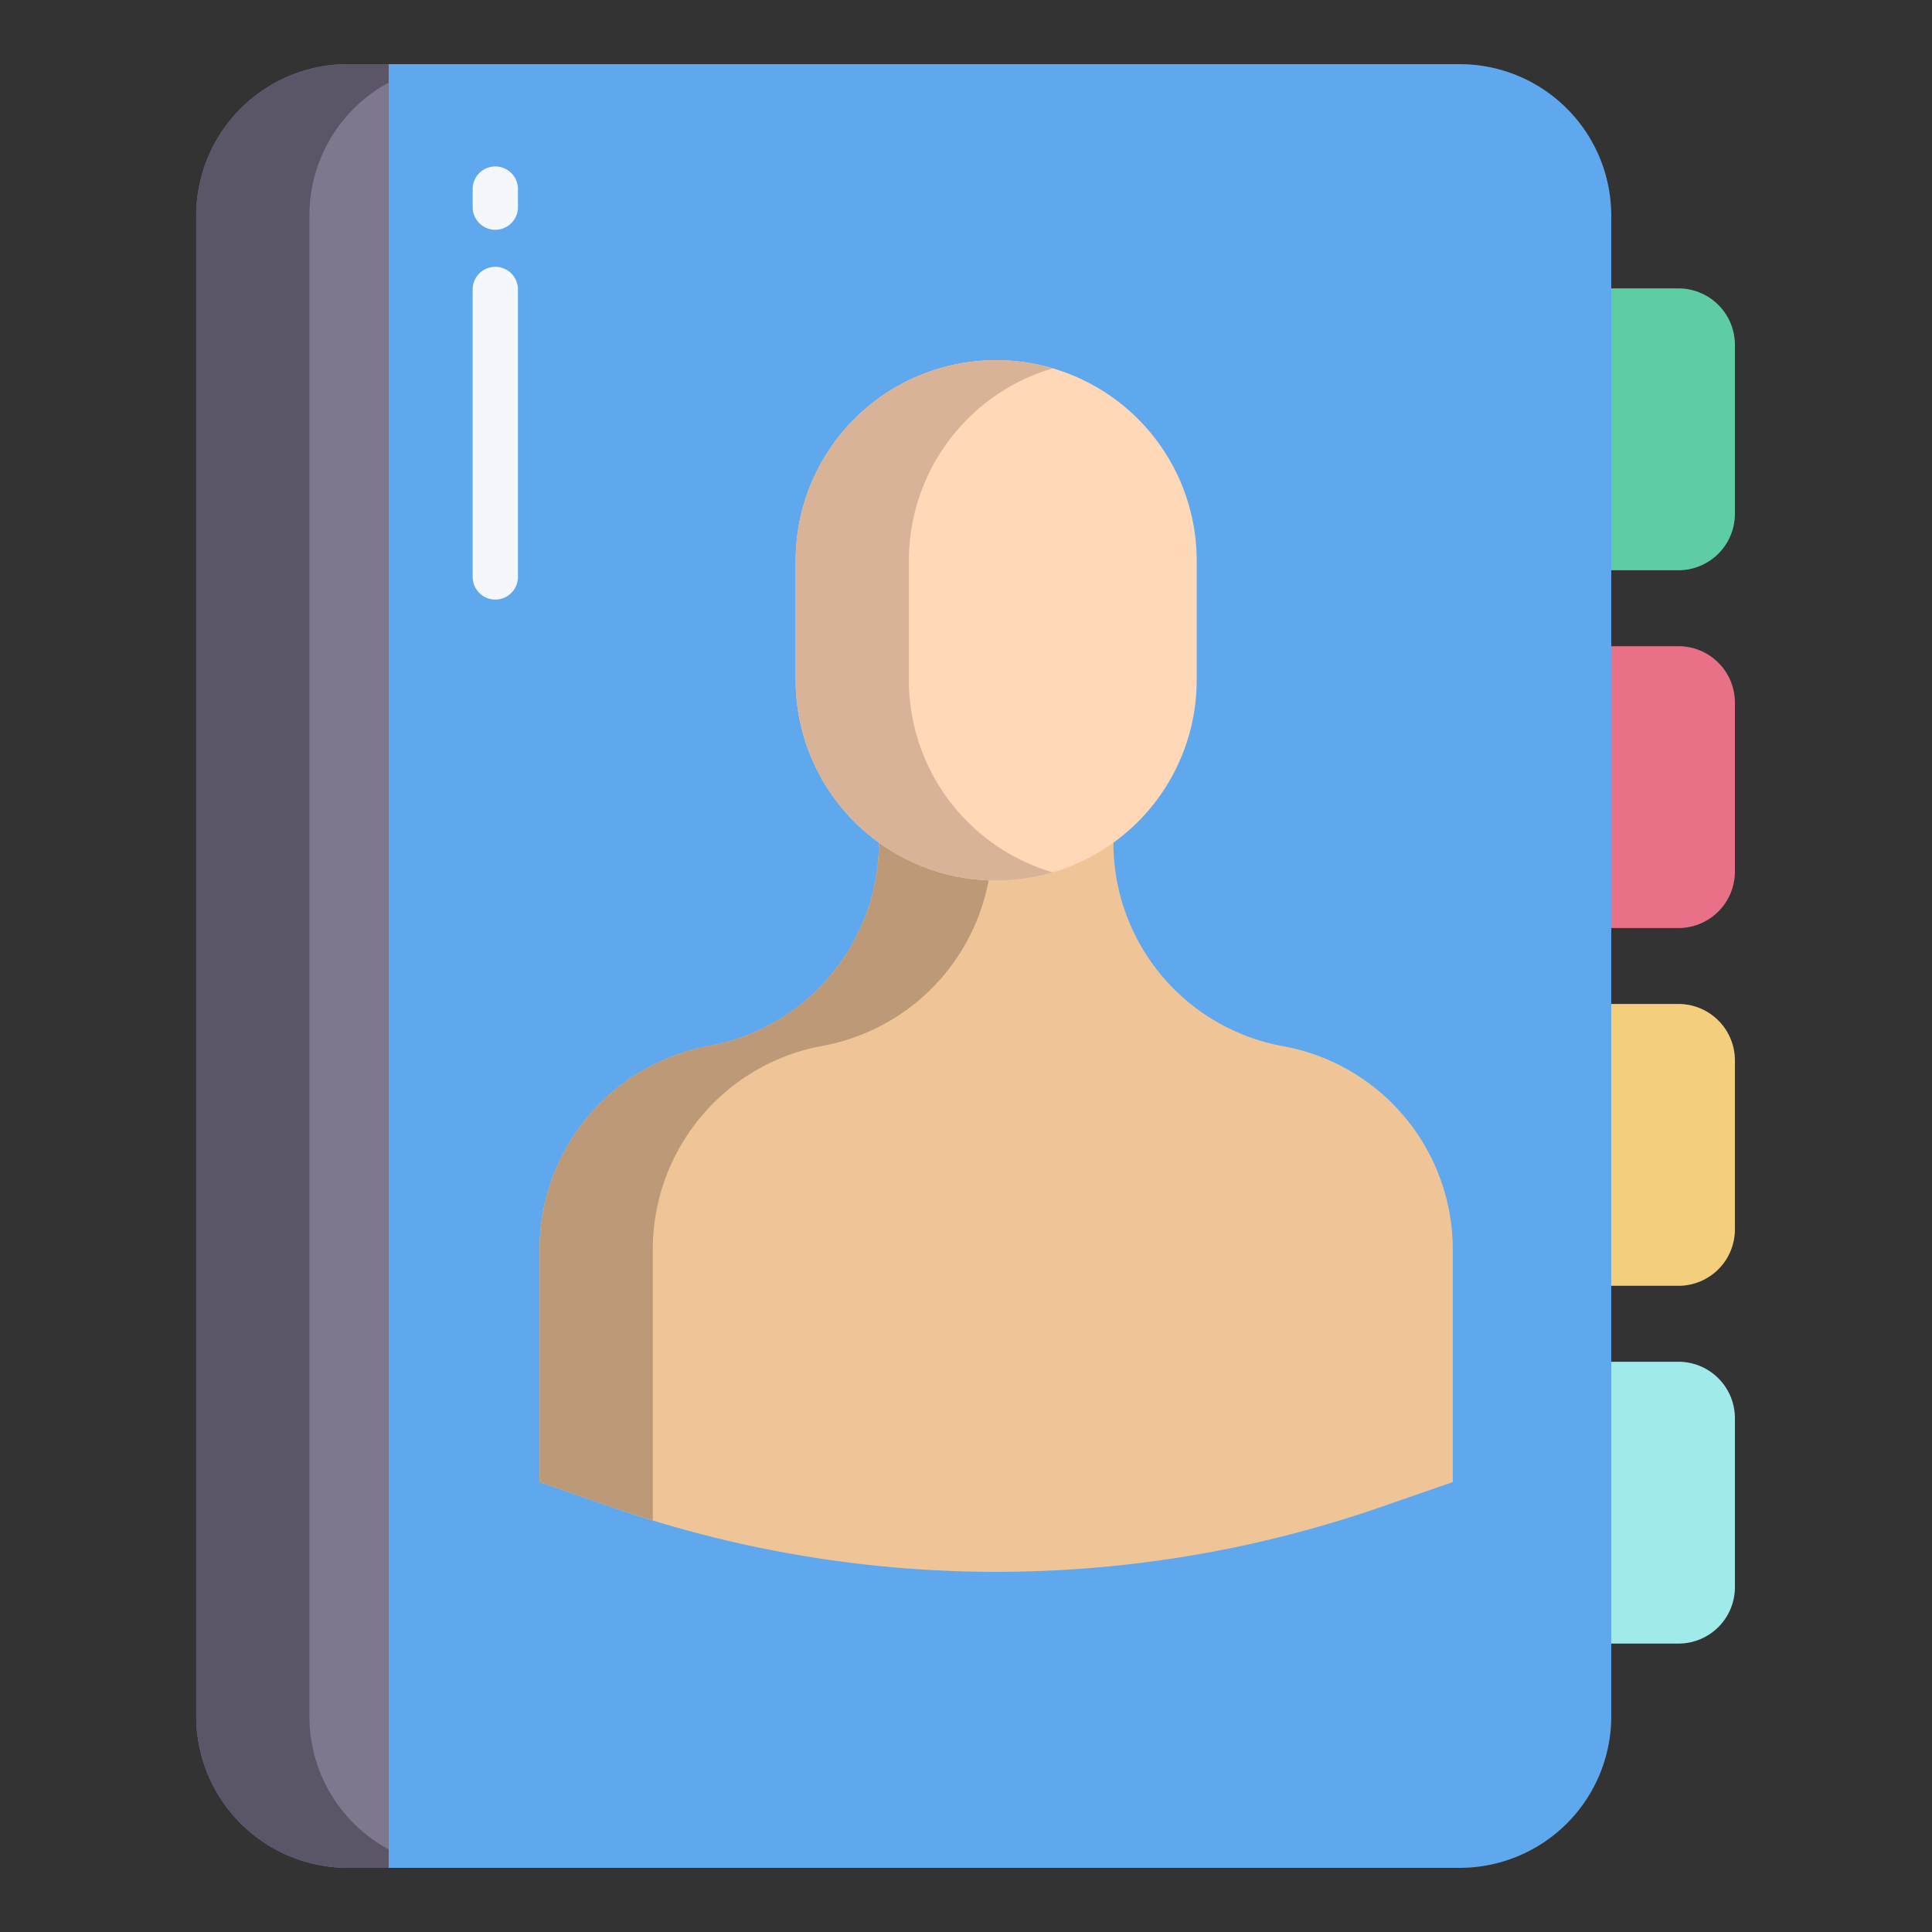 <svg id="Layer_1" data-name="Layer 1" xmlns="http://www.w3.org/2000/svg" viewBox="0 0 512 512"><rect x="0" y="0" width="512" height="512" fill="#333333" stroke="none"/><path d="M459.77,375.82v44.81a14.963,14.963,0,0,1-14.98,14.94H424.81V360.88h19.98A14.963,14.963,0,0,1,459.77,375.82Z" style="fill:#a0eaea"/><path d="M459.77,281v44.81a14.956,14.956,0,0,1-14.98,14.94H424.81V266.06h19.98A14.963,14.963,0,0,1,459.77,281Z" style="fill:#f3ce7d"/><path d="M459.77,186.19V231a14.963,14.963,0,0,1-14.98,14.94H424.81V171.25h19.98a14.954,14.954,0,0,1,14.98,14.93Z" style="fill:#e87187"/><path d="M459.77,91.37v44.81a14.963,14.963,0,0,1-14.98,14.94H424.81V76.43h19.98A14.963,14.963,0,0,1,459.77,91.37Z" style="fill:#5fcda4"/><path d="M386.81,17H103V495H386.81A40.164,40.164,0,0,0,427,455V57A40.164,40.164,0,0,0,386.81,17Z" style="fill:#5fa8ed"/><path d="M92.23,17A40.2,40.2,0,0,0,52,57V455a40.2,40.2,0,0,0,40.23,40H103V17Z" style="fill:#7e788e"/><path d="M340.03,277.25a54.744,54.744,0,0,1-44.96-54.05l-.02-.2h-62.1l-.02.2a54.856,54.856,0,0,1-44.96,53.965A54.853,54.853,0,0,0,143,331.13v61.63l19.13,6.64a311.083,311.083,0,0,0,203.74,0L385,392.76V331.13A54.759,54.759,0,0,0,340.03,277.25Z" style="fill:#efc597"/><path d="M82,455V57a40.015,40.015,0,0,1,21-35.109V17H92.23A40.2,40.2,0,0,0,52,57V455a40.2,40.2,0,0,0,40.23,40H103v-4.891A40.015,40.015,0,0,1,82,455Z" style="fill:#5a5668"/><path d="M185.72,296a54.739,54.739,0,0,1,32.25-18.832A54.856,54.856,0,0,0,262.93,223.2l.02-.2h-30l-.02.2a54.856,54.856,0,0,1-44.96,53.965A54.853,54.853,0,0,0,143,331.13v61.63l19.13,6.64c3.605,1.249,7.232,2.408,10.87,3.521V331.13A54.767,54.767,0,0,1,185.72,296Z" style="fill:#bc9977"/><path d="M317.14,148.59V180.2a53.14,53.14,0,1,1-106.28,0V148.59a53.14,53.14,0,1,1,106.28,0Z" style="fill:#ffd8b7"/><path d="M262.95,223.34a53.087,53.087,0,0,1-22.09-43.14V148.59A53.15,53.15,0,0,1,279,97.611a53.14,53.14,0,0,0-68.14,50.979V180.2A53.167,53.167,0,0,0,279,231.188,53.078,53.078,0,0,1,262.95,223.34Z" style="fill:#d8b398"/><g id="_Path_3" data-name=" Path 3"><path d="M131.262,60.891a6,6,0,0,1-6-6V50.113a6,6,0,0,1,12,0v4.778A6,6,0,0,1,131.262,60.891Z" style="fill:#f4f8fc"/></g><g id="_Path_3-2" data-name=" Path 3"><path d="M131.262,158.891a6,6,0,0,1-6-6V76.713a6,6,0,0,1,12,0v76.178A6,6,0,0,1,131.262,158.891Z" style="fill:#f4f8fc"/></g></svg>